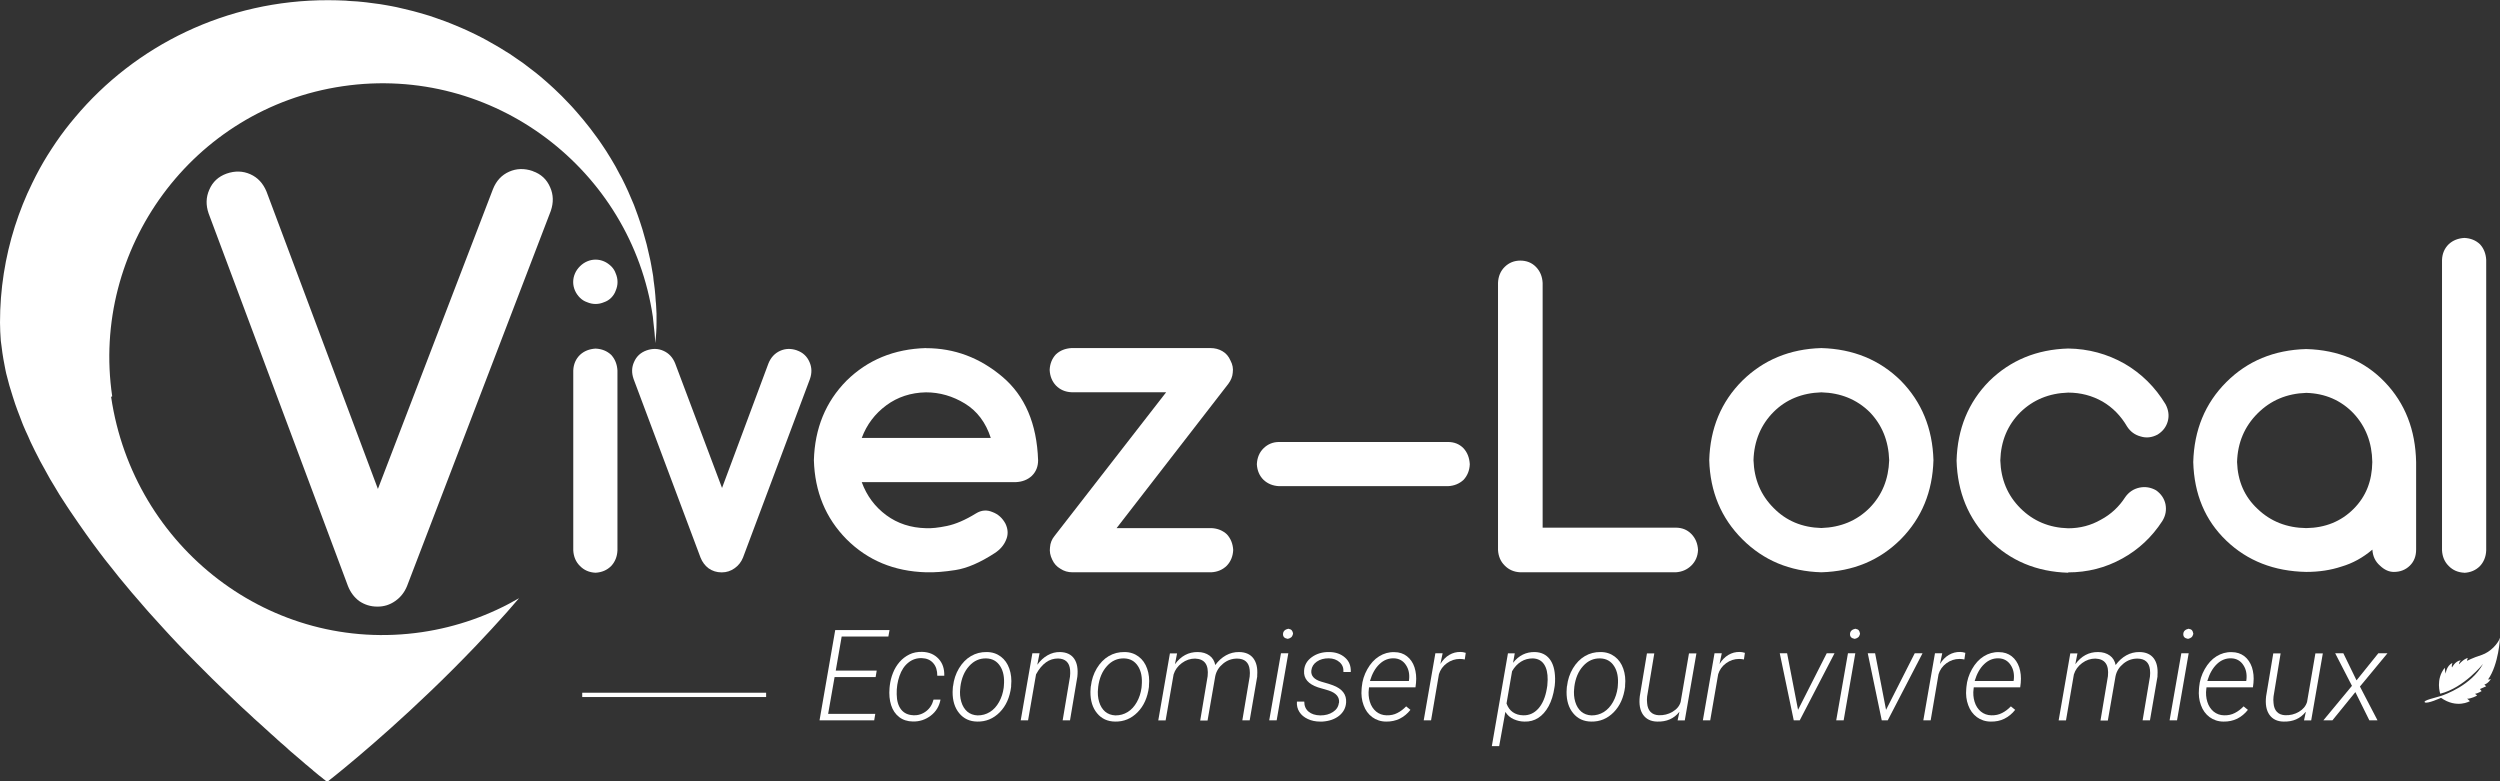 <?xml version="1.0" encoding="UTF-8"?>
<svg id="Calque_1" data-name="Calque 1" xmlns="http://www.w3.org/2000/svg" viewBox="0 0 278.97 87.18">
  <rect x="0" y="0" width="278.97" height="87.18" fill="#333333" stroke="none"/>
  <defs>
    <style>
      .cls-1, .cls-2 {
        fill: none;
      }

      .cls-1, .cls-3 {
        stroke-width: 0px;
      }

      .cls-2 {
        stroke: #fff;
        stroke-miterlimit: 10;
        stroke-width: .48px;
      }

      .cls-3 {
        fill: #fff;
      }
    </style>
  </defs>
  <g>
    <line class="cls-2" x1="85.49" y1="77.54" x2="64.97" y2="77.54"/>
    <g>
      <path class="cls-3" d="M97.69,75.55h-4.56l-.72,4.11h5.26l-.12.72h-6.1l1.75-10.07h6.06l-.13.72h-5.21l-.66,3.8h4.57l-.12.72Z"/>
      <path class="cls-3" d="M101.9,79.82c.54.02,1.02-.13,1.44-.45.42-.32.69-.75.83-1.3h.78c-.14.74-.5,1.34-1.09,1.79s-1.26.67-2.01.65c-.6-.01-1.11-.18-1.52-.5-.41-.32-.71-.76-.89-1.32s-.24-1.2-.18-1.9l.03-.3c.06-.48.17-.95.36-1.41.18-.46.43-.86.73-1.21s.67-.63,1.09-.84.9-.3,1.43-.29c.77.02,1.37.28,1.83.77s.66,1.13.64,1.89h-.78c0-.58-.14-1.05-.45-1.4-.31-.36-.73-.54-1.27-.56-.57-.02-1.08.15-1.51.5-.44.35-.77.85-.99,1.49-.22.64-.33,1.32-.31,2.04.01.74.18,1.31.5,1.71.32.4.77.61,1.35.63Z"/>
      <path class="cls-3" d="M106.35,76.57c.08-.72.3-1.39.66-1.99.36-.6.81-1.06,1.34-1.37s1.12-.46,1.75-.45c.62,0,1.14.18,1.58.51.44.33.75.78.95,1.35.2.57.27,1.2.2,1.89v.13c-.15,1.18-.57,2.13-1.27,2.84-.7.71-1.54,1.06-2.51,1.04-.84-.01-1.51-.32-2.01-.93-.5-.6-.75-1.4-.74-2.39l.02-.39.02-.24ZM107.15,76.8c-.06.55-.02,1.05.12,1.52s.37.83.67,1.09c.31.26.69.4,1.15.42.5,0,.95-.12,1.37-.38s.75-.63,1.02-1.11.44-1.01.52-1.59l.02-.23c.08-.89-.05-1.62-.41-2.18s-.87-.85-1.55-.87c-.74-.02-1.38.26-1.91.85-.54.59-.87,1.38-.99,2.36v.12Z"/>
      <path class="cls-3" d="M116,72.9l-.25,1.28c.33-.46.72-.82,1.15-1.06.44-.25.9-.37,1.4-.36.72.02,1.24.27,1.57.75.33.48.44,1.15.35,2l-.82,4.87h-.82l.82-4.88c.03-.26.03-.52.01-.76-.08-.82-.53-1.24-1.34-1.26-.48,0-.94.13-1.35.43-.42.3-.79.75-1.11,1.34l-.89,5.13h-.82l1.3-7.48h.79Z"/>
      <path class="cls-3" d="M121.73,76.57c.08-.72.3-1.39.66-1.99.36-.6.81-1.06,1.34-1.37s1.12-.46,1.75-.45c.62,0,1.14.18,1.58.51.44.33.75.78.95,1.35.2.57.27,1.2.2,1.89v.13c-.15,1.18-.57,2.13-1.27,2.84-.7.71-1.54,1.06-2.51,1.04-.84-.01-1.51-.32-2.01-.93-.5-.6-.75-1.4-.74-2.39l.02-.39.02-.24ZM122.53,76.8c-.06.55-.02,1.05.12,1.52s.37.83.67,1.09c.31.26.69.4,1.15.42.5,0,.95-.12,1.37-.38s.75-.63,1.02-1.11.44-1.01.52-1.59l.02-.23c.08-.89-.05-1.62-.41-2.18s-.87-.85-1.55-.87c-.74-.02-1.38.26-1.91.85-.54.59-.87,1.38-.99,2.36v.12Z"/>
      <path class="cls-3" d="M131.35,72.9l-.24,1.22c.67-.92,1.52-1.37,2.54-1.36.53,0,.96.14,1.31.39.35.25.56.61.65,1.06.34-.47.74-.83,1.19-1.08s.95-.38,1.48-.37c.71.01,1.24.25,1.58.7.34.45.49,1.08.43,1.88v.16s-.84,4.88-.84,4.88h-.82l.82-4.88c.03-.27.03-.53,0-.77-.09-.82-.56-1.23-1.4-1.24-.56,0-1.08.17-1.55.55s-.77.84-.89,1.41l-.86,4.95h-.82l.83-4.95c.13-1.27-.33-1.92-1.4-1.96-.53,0-1.02.16-1.48.5s-.76.76-.92,1.27l-.89,5.13h-.82l1.3-7.48h.8Z"/>
      <path class="cls-3" d="M142.46,80.38h-.83l1.31-7.48h.82l-1.3,7.48ZM143.17,70.73c.02-.3.22-.49.59-.57.18.03.31.09.38.17s.13.21.15.4c-.05.18-.11.3-.2.38-.09.08-.22.14-.39.18-.37-.06-.55-.24-.53-.56Z"/>
      <path class="cls-3" d="M149.42,78.43c.07-.64-.31-1.1-1.16-1.38l-1.19-.35c-1.09-.37-1.61-.98-1.55-1.85.03-.62.32-1.13.86-1.52.54-.39,1.19-.58,1.93-.57.73,0,1.33.22,1.78.62.46.4.67.94.64,1.61h-.82c.03-.45-.11-.81-.42-1.09-.31-.28-.71-.43-1.22-.44-.53,0-.97.12-1.33.37-.36.25-.56.57-.61.98-.07.59.3,1.01,1.09,1.25l.86.25.46.16c1.04.39,1.53,1.03,1.47,1.92-.04.6-.3,1.09-.78,1.48-.48.38-1.1.6-1.86.65h-.28c-.5,0-.96-.1-1.36-.29-.41-.19-.72-.45-.93-.78-.22-.34-.31-.72-.28-1.16h.82c0,.48.16.85.48,1.12.32.27.76.41,1.31.42.55,0,1.02-.12,1.41-.38.39-.25.61-.59.66-1.01Z"/>
      <path class="cls-3" d="M154.68,80.52c-.6,0-1.12-.18-1.56-.5-.44-.33-.76-.77-.96-1.33-.21-.56-.28-1.17-.22-1.82l.02-.23c.06-.69.27-1.35.62-1.97s.78-1.1,1.31-1.43c.53-.33,1.1-.49,1.7-.47.56,0,1.03.16,1.41.46.38.3.67.71.84,1.23.17.53.23,1.11.17,1.74l-.06.5h-5.18l-.02.17c-.07.5-.03.98.11,1.44s.38.82.7,1.09c.33.27.72.41,1.17.42.44.01.84-.07,1.2-.26.36-.18.68-.43.98-.74l.48.39c-.34.43-.74.76-1.2.99-.46.22-.97.33-1.53.32ZM155.55,73.46c-.6-.02-1.14.19-1.61.64-.48.45-.83,1.08-1.07,1.89h4.34s.02-.1.02-.1c.08-.65-.03-1.22-.35-1.69-.31-.47-.76-.72-1.33-.74Z"/>
      <path class="cls-3" d="M163.45,73.59c-.18-.04-.36-.06-.55-.06-.53,0-1.01.16-1.45.48-.44.32-.73.73-.88,1.22l-.88,5.15h-.82l1.3-7.48h.81l-.25,1.19c.27-.44.6-.78.99-1.01s.81-.34,1.27-.33c.16,0,.35.03.57.1l-.11.75Z"/>
      <path class="cls-3" d="M170.11,80.52c-.43,0-.83-.1-1.21-.27-.38-.17-.69-.44-.92-.81l-.69,3.82h-.82l1.8-10.36h.76l-.19,1.06c.65-.83,1.46-1.22,2.44-1.2.7.02,1.25.28,1.64.78.39.5.59,1.21.61,2.14,0,.29,0,.57-.04.84l-.03.19c-.12.81-.33,1.5-.65,2.09-.32.59-.71,1.02-1.16,1.31s-.97.43-1.53.41ZM172.66,76.52l.04-.66c.01-.74-.12-1.31-.4-1.73s-.7-.64-1.25-.66c-.48,0-.92.11-1.32.36s-.73.6-1,1.07l-.62,3.6c.15.42.38.75.7.97.32.22.7.34,1.15.35.67.02,1.23-.23,1.7-.75.46-.52.78-1.25.94-2.19l.06-.37Z"/>
      <path class="cls-3" d="M174.86,76.57c.08-.72.3-1.39.66-1.99.36-.6.81-1.06,1.34-1.37s1.12-.46,1.75-.45c.62,0,1.14.18,1.58.51.44.33.75.78.95,1.35.2.57.27,1.2.2,1.89v.13c-.15,1.18-.57,2.13-1.27,2.84s-1.54,1.06-2.51,1.04c-.84-.01-1.51-.32-2.01-.93-.5-.6-.75-1.4-.74-2.39l.02-.39.02-.24ZM175.66,76.8c-.06.55-.02,1.05.12,1.52s.37.83.67,1.09c.31.26.69.4,1.15.42.5,0,.95-.12,1.37-.38.41-.26.75-.63,1.02-1.11s.44-1.01.52-1.59l.02-.23c.08-.89-.05-1.62-.41-2.18s-.87-.85-1.55-.87c-.74-.02-1.38.26-1.91.85-.54.59-.87,1.38-.99,2.36v.12Z"/>
      <path class="cls-3" d="M187.39,79.44c-.59.75-1.42,1.11-2.46,1.08-.71-.01-1.23-.27-1.58-.76-.35-.5-.47-1.18-.37-2.06l.8-4.79h.82l-.8,4.81c-.03.25-.03.5,0,.74.03.42.16.75.38.98.22.23.53.35.91.37.55.02,1.07-.1,1.54-.38.47-.28.78-.64.91-1.1l.93-5.42h.83l-1.3,7.48h-.8l.2-.94Z"/>
      <path class="cls-3" d="M194.61,73.59c-.18-.04-.36-.06-.55-.06-.53,0-1.01.16-1.45.48-.44.32-.73.73-.88,1.22l-.89,5.15h-.82l1.3-7.48h.81l-.25,1.19c.27-.44.6-.78.99-1.01.39-.23.81-.34,1.27-.33.16,0,.35.03.57.1l-.11.75Z"/>
      <path class="cls-3" d="M200.64,79.21l3.2-6.31h.87l-3.88,7.48h-.67l-1.56-7.48h.82l1.22,6.31Z"/>
      <path class="cls-3" d="M205.73,80.38h-.83l1.31-7.48h.82l-1.3,7.48ZM206.44,70.73c.02-.3.22-.49.59-.57.18.03.31.09.38.17s.12.21.15.4c-.05.18-.11.3-.2.38-.09.08-.22.14-.39.18-.37-.06-.55-.24-.53-.56Z"/>
      <path class="cls-3" d="M210.46,79.21l3.2-6.31h.87l-3.88,7.48h-.67l-1.56-7.48h.82l1.22,6.31Z"/>
      <path class="cls-3" d="M219.2,73.59c-.18-.04-.36-.06-.55-.06-.53,0-1.01.16-1.45.48-.44.32-.73.73-.88,1.22l-.88,5.15h-.82l1.3-7.48h.81l-.25,1.19c.27-.44.6-.78.99-1.01s.81-.34,1.27-.33c.16,0,.35.03.57.1l-.11.75Z"/>
      <path class="cls-3" d="M222.15,80.52c-.6,0-1.12-.18-1.56-.5-.44-.33-.76-.77-.96-1.33-.21-.56-.28-1.17-.22-1.82l.02-.23c.06-.69.27-1.35.62-1.97s.78-1.1,1.31-1.43c.53-.33,1.1-.49,1.7-.47.56,0,1.03.16,1.42.46.38.3.66.71.84,1.23.17.53.23,1.11.17,1.74l-.06.5h-5.18l-.02.17c-.07.5-.03.98.11,1.44s.38.82.7,1.09c.33.27.72.41,1.17.42.44.01.84-.07,1.2-.26.36-.18.68-.43.98-.74l.48.39c-.34.43-.74.76-1.2.99s-.97.33-1.53.32ZM223.03,73.46c-.6-.02-1.14.19-1.61.64-.48.45-.83,1.08-1.07,1.89h4.34s.02-.1.02-.1c.08-.65-.03-1.22-.35-1.69-.31-.47-.76-.72-1.33-.74Z"/>
      <path class="cls-3" d="M231.82,72.9l-.24,1.22c.67-.92,1.52-1.37,2.54-1.36.53,0,.96.14,1.31.39.35.25.56.61.65,1.06.34-.47.74-.83,1.19-1.08s.95-.38,1.48-.37c.71.01,1.24.25,1.58.7.34.45.48,1.08.42,1.88v.16s-.84,4.88-.84,4.88h-.82l.82-4.88c.03-.27.03-.53,0-.77-.09-.82-.56-1.23-1.4-1.24-.56,0-1.08.17-1.55.55s-.77.84-.89,1.41l-.86,4.95h-.82l.83-4.95c.13-1.27-.33-1.92-1.4-1.96-.53,0-1.02.16-1.48.5-.46.34-.76.76-.92,1.27l-.88,5.13h-.82l1.3-7.48h.79Z"/>
      <path class="cls-3" d="M242.93,80.38h-.83l1.31-7.48h.82l-1.3,7.48ZM243.63,70.73c.02-.3.22-.49.59-.57.18.03.31.09.38.17s.12.21.15.4c-.05.18-.11.3-.2.38-.09.08-.22.14-.39.18-.37-.06-.55-.24-.53-.56Z"/>
      <path class="cls-3" d="M248.12,80.52c-.6,0-1.12-.18-1.56-.5-.44-.33-.76-.77-.96-1.33-.21-.56-.28-1.17-.22-1.82l.02-.23c.06-.69.27-1.35.62-1.97s.78-1.1,1.31-1.43c.53-.33,1.1-.49,1.7-.47.56,0,1.03.16,1.42.46.38.3.66.71.84,1.23.17.53.23,1.11.17,1.74l-.06.5h-5.18l-.02.17c-.07.5-.03.98.11,1.44.14.46.38.82.7,1.09.33.27.72.41,1.17.42.44.01.84-.07,1.2-.26.36-.18.68-.43.98-.74l.48.39c-.34.43-.74.76-1.2.99-.46.22-.97.33-1.52.32ZM248.99,73.46c-.6-.02-1.14.19-1.61.64s-.83,1.08-1.07,1.89h4.34s.02-.1.02-.1c.08-.65-.03-1.22-.35-1.69-.31-.47-.76-.72-1.33-.74Z"/>
      <path class="cls-3" d="M257.28,79.44c-.59.75-1.42,1.11-2.46,1.08-.71-.01-1.23-.27-1.58-.76-.35-.5-.47-1.18-.37-2.06l.8-4.79h.82l-.79,4.81c-.03.25-.03.5,0,.74.03.42.16.75.38.98.22.23.53.35.91.37.55.02,1.07-.1,1.54-.38.47-.28.77-.64.91-1.1l.93-5.42h.83l-1.3,7.48h-.8l.2-.94Z"/>
      <path class="cls-3" d="M262.96,75.92l2.43-3.02h1.02l-3.07,3.71,1.96,3.77h-.91l-1.56-3.15-2.56,3.15h-1.01l3.19-3.85-1.87-3.63h.91l1.47,3.02Z"/>
    </g>
    <path class="cls-3" d="M277.07,74.09s-2.12,2.66-4.77,3.32c0,0-.55-1.6.51-2.9,0,0,.03.48.1.66,0,0,.07-.88.75-1.19,0,0-.13.34-.04.5,0,0,.34-.72.97-.8,0,0-.22.25-.2.45,0,0,.53-.62,1-.71,0,0-.12.19-.09.32,0,0,.6-.33,1.61-.65,1.01-.33,1.86-1.29,2.06-1.93,0,0-.13,2.96-1.33,4.66,0,0,.14.02.31-.04,0,0-.29.48-.72.61,0,0,.06.09.2.19,0,0-.28.13-.7.31,0,0,.14.16.19.23,0,0-.42.25-.74.31,0,0,.17.1.23.19,0,0-.65.36-1.11.35,0,0,.13.08.31.27,0,0-1.46.87-3.22-.37,0,0-1.55.71-1.81.5-.26-.21,1.28-.54,1.77-.7.5-.16,3.43-1.21,4.71-3.56Z"/>
  </g>
  <g>
    <path class="cls-3" d="M66.46,33.92c-.33,0-.65-.07-.95-.2-.3-.1-.57-.27-.8-.5-.23-.23-.42-.5-.55-.8-.13-.3-.2-.61-.2-.95s.07-.65.2-.95c.13-.3.31-.56.55-.8s.5-.42.8-.55c.3-.13.61-.2.95-.2s.65.07.95.2c.3.13.56.32.8.55.23.23.4.5.5.8.13.3.2.62.2.95s-.07.65-.2.95c-.1.3-.27.56-.5.8-.23.23-.5.4-.8.5-.3.13-.62.2-.95.2ZM66.46,63.91c-.7-.03-1.28-.28-1.74-.75-.47-.46-.71-1.05-.75-1.74v-20.08c.03-.7.28-1.28.75-1.74.46-.43,1.05-.66,1.74-.7.7.03,1.28.27,1.74.7.43.47.66,1.05.7,1.74v20.08c-.03.7-.27,1.28-.7,1.74-.47.47-1.05.71-1.74.75Z"/>
    <path class="cls-3" d="M88.93,39.1c.66.23,1.13.67,1.4,1.3.27.6.28,1.23.05,1.89l-7.47,19.93c-.2.5-.52.9-.95,1.2-.43.3-.9.45-1.4.45h-.05c-.53,0-1.01-.15-1.44-.45-.4-.3-.7-.7-.9-1.2l-7.47-19.93c-.23-.66-.22-1.3.05-1.89.27-.63.73-1.06,1.4-1.3.66-.23,1.3-.22,1.89.05.6.27,1.03.73,1.3,1.4l5.23,13.9,5.18-13.9c.27-.66.7-1.13,1.3-1.4.6-.27,1.23-.28,1.89-.05Z"/>
    <path class="cls-3" d="M103.33,38.85c3.16,0,6,1.06,8.52,3.19,2.52,2.13,3.85,5.23,3.99,9.32,0,.7-.23,1.28-.7,1.74-.46.43-1.06.67-1.79.7h-17.19c.56,1.53,1.48,2.76,2.74,3.69,1.26.93,2.74,1.41,4.43,1.45.6.03,1.38-.05,2.34-.25s2.04-.66,3.24-1.4c.6-.37,1.21-.42,1.84-.15.63.23,1.11.67,1.45,1.3.3.63.32,1.25.05,1.84-.23.56-.65,1.05-1.25,1.44-1.63,1.06-3.09,1.69-4.38,1.89-1.26.2-2.36.28-3.29.25-3.55-.1-6.51-1.33-8.87-3.69-2.33-2.36-3.54-5.3-3.64-8.82.1-3.55,1.31-6.51,3.64-8.87,2.36-2.32,5.31-3.54,8.87-3.64ZM103.33,43.78c-1.69.03-3.17.52-4.43,1.45-1.26.93-2.18,2.14-2.74,3.64h14.4c-.56-1.73-1.53-3.01-2.89-3.84-1.36-.83-2.81-1.25-4.34-1.25Z"/>
    <path class="cls-3" d="M135.17,58.93c.7.03,1.28.27,1.74.7.43.47.66,1.05.7,1.74-.03.7-.27,1.28-.7,1.74-.47.47-1.05.71-1.74.75h-15.5c-.5,0-.95-.13-1.35-.4-.4-.23-.7-.56-.9-1-.23-.46-.32-.93-.25-1.4.03-.46.2-.88.5-1.25l12.46-16.04h-10.56c-.7-.03-1.28-.28-1.74-.75-.43-.46-.67-1.05-.7-1.74.03-.7.27-1.28.7-1.74.46-.43,1.05-.66,1.74-.7h15.5c.5,0,.95.12,1.34.35.4.23.7.58.9,1.05.23.43.32.88.25,1.35-.03.43-.2.85-.5,1.25l-12.46,16.09h10.56Z"/>
    <path class="cls-3" d="M140.25,51.81c.03-.73.28-1.33.75-1.79s1.05-.7,1.74-.7h18.83c.7,0,1.28.23,1.74.7.43.47.66,1.06.7,1.79-.03.7-.27,1.28-.7,1.74-.47.43-1.05.67-1.74.7h-18.83c-.7-.03-1.28-.27-1.74-.7-.47-.46-.71-1.05-.75-1.74Z"/>
    <path class="cls-3" d="M186.99,58.88c.7,0,1.28.23,1.74.7.46.47.71,1.06.75,1.79-.03.7-.28,1.28-.75,1.74s-1.05.71-1.74.75h-17.34c-.7-.03-1.28-.28-1.74-.75-.47-.46-.71-1.05-.75-1.74v-29.8c.03-.73.28-1.33.75-1.79s1.05-.7,1.74-.7,1.28.23,1.74.7c.46.47.71,1.06.75,1.79v27.31h14.85Z"/>
    <path class="cls-3" d="M203.24,63.86c-3.52-.1-6.46-1.33-8.82-3.69s-3.59-5.3-3.69-8.82c.1-3.55,1.33-6.51,3.69-8.87,2.36-2.32,5.3-3.54,8.82-3.64,3.55.1,6.51,1.31,8.87,3.64,2.32,2.36,3.54,5.32,3.64,8.87-.1,3.52-1.31,6.46-3.64,8.82-2.36,2.36-5.32,3.59-8.87,3.69ZM203.24,43.78c-2.16.07-3.94.8-5.33,2.19s-2.18,3.22-2.24,5.38c.07,2.13.81,3.9,2.24,5.33,1.4,1.43,3.17,2.18,5.33,2.24,2.16-.07,3.95-.81,5.38-2.24,1.4-1.43,2.12-3.21,2.19-5.33-.07-2.16-.8-3.95-2.19-5.38-1.43-1.4-3.22-2.13-5.38-2.19Z"/>
    <path class="cls-3" d="M230.79,63.91c-3.52-.1-6.46-1.33-8.82-3.69-2.33-2.36-3.54-5.3-3.64-8.82.1-3.55,1.31-6.51,3.64-8.87,2.36-2.32,5.3-3.54,8.82-3.64,2.26.03,4.35.6,6.28,1.69,1.89,1.1,3.42,2.61,4.58,4.53.33.63.42,1.26.25,1.89-.17.63-.55,1.13-1.15,1.5-.63.33-1.26.4-1.89.2-.63-.17-1.13-.53-1.5-1.1-.7-1.2-1.61-2.13-2.74-2.79-1.16-.66-2.44-1-3.84-1-2.13.07-3.9.8-5.33,2.19-1.43,1.43-2.18,3.22-2.24,5.38.07,2.13.81,3.9,2.24,5.33,1.43,1.43,3.21,2.18,5.33,2.24,1.33,0,2.54-.32,3.64-.95,1.13-.6,2.04-1.45,2.74-2.54.4-.56.93-.91,1.59-1.05.63-.13,1.25-.03,1.84.3.56.4.91.91,1.05,1.54.13.67.02,1.29-.35,1.89-1.16,1.79-2.66,3.19-4.48,4.19-1.86,1.03-3.87,1.54-6.03,1.54Z"/>
    <path class="cls-3" d="M257.35,38.95c3.59.1,6.51,1.33,8.77,3.69,2.26,2.36,3.42,5.33,3.49,8.92v9.77c0,.73-.23,1.33-.7,1.79s-1.06.7-1.79.7c-.53,0-1.05-.23-1.54-.7-.53-.46-.81-1.06-.85-1.79-1.06.9-2.21,1.53-3.44,1.89-1.2.4-2.51.6-3.94.6-3.59-.07-6.56-1.23-8.92-3.49s-3.59-5.18-3.69-8.77c.1-3.59,1.33-6.56,3.69-8.92,2.36-2.36,5.33-3.59,8.92-3.69ZM257.35,58.93c2.13-.03,3.89-.75,5.28-2.14s2.06-3.11,2.09-5.23c-.03-2.16-.73-3.97-2.09-5.43-1.4-1.46-3.16-2.23-5.28-2.29-2.16.07-3.97.83-5.43,2.29-1.46,1.46-2.23,3.27-2.29,5.43.07,2.13.83,3.87,2.29,5.23,1.46,1.4,3.27,2.11,5.43,2.14Z"/>
    <path class="cls-3" d="M274.99,63.91c-.7-.03-1.28-.28-1.74-.75-.47-.46-.71-1.05-.75-1.74V28.99c.03-.7.28-1.28.75-1.74.46-.43,1.05-.66,1.74-.7.7.03,1.28.27,1.74.7.43.47.66,1.05.7,1.74v32.44c-.03.7-.27,1.28-.7,1.74-.47.47-1.05.71-1.74.75Z"/>
  </g>
  <g>
    <path class="cls-1" d="M39.49,18.07c-11.94,1.76-20.27,12.96-18.52,24.9,1.82,12.38,13.03,20.8,24.98,19.04,4.71-.69,8.92-2.91,12.11-6.06l-7.05-4.93c-2-1.49-2.4-4.19-.9-6.1,1.4-1.99,4.1-2.38,6.1-.9l6.76,4.8c1.51-3.69,2.14-7.89,1.5-12.24-1.76-11.94-13.04-20.26-24.99-18.5Z"/>
    <path class="cls-1" d="M73.04,37.13c-.04-.46-.09-.92-.15-1.39.06.46.11.93.15,1.39Z"/>
    <path class="cls-3" d="M12.52,44.22c-2.41-16.39,8.9-32.13,25.73-34.6,16.83-2.47,32.19,9.34,34.6,25.73.02.13.03.26.04.4.06.46.11.93.15,1.39.03.39.07.77.09,1.15.08-.77.13-1.54.13-2.3,0-.33,0-.66,0-.99-.02-.27-.03-.53-.04-.8,0-.2-.03-.4-.05-.61-.02-.19-.03-.39-.04-.59-.02-.25-.04-.5-.07-.75-.02-.18-.05-.36-.07-.55-.04-.28-.08-.56-.1-.84l-.03-.2c-.06-.34-.11-.69-.18-1.03-.02-.14-.05-.28-.08-.43-.02-.08-.04-.15-.05-.24-.06-.26-.11-.52-.18-.79-.07-.3-.13-.6-.21-.9-.07-.26-.14-.53-.22-.79-.08-.28-.15-.57-.24-.85-.08-.27-.17-.54-.26-.81-.08-.26-.18-.53-.27-.79-.09-.27-.2-.55-.3-.82-.05-.11-.09-.24-.13-.35-.41-1.01-.86-2.01-1.35-2.98-.08-.15-.16-.3-.25-.45-.14-.27-.29-.56-.44-.83-.11-.2-.24-.4-.35-.6-.17-.28-.34-.58-.52-.85-.1-.18-.22-.35-.33-.52-.2-.29-.39-.6-.6-.89-.08-.12-.16-.24-.25-.35-.5-.7-1.03-1.39-1.58-2.05-.25-.3-.5-.6-.76-.89-.16-.18-.32-.36-.48-.54-.11-.12-.22-.24-.33-.35-.53-.57-1.08-1.12-1.65-1.65-.33-.3-.66-.61-1-.9-.35-.3-.7-.61-1.06-.89l-.21-.16c-.41-.32-.81-.63-1.23-.94-.12-.09-.26-.18-.38-.26-.37-.26-.74-.52-1.12-.77-.16-.09-.32-.2-.48-.29-.35-.23-.71-.44-1.07-.65-.18-.11-.37-.21-.55-.31-.34-.2-.69-.39-1.04-.57-.21-.1-.41-.21-.61-.31-.34-.17-.68-.33-1.03-.49-.22-.1-.44-.2-.66-.29-.34-.15-.68-.29-1.03-.43-.23-.09-.46-.19-.69-.27-.35-.12-.7-.25-1.04-.37-.25-.09-.48-.16-.73-.25-.35-.1-.7-.21-1.05-.31-.26-.07-.5-.14-.76-.21-.35-.09-.71-.18-1.07-.26-.26-.07-.51-.12-.77-.18-.36-.08-.73-.14-1.1-.21-.26-.04-.51-.09-.77-.13-.39-.06-.78-.1-1.15-.15-.25-.03-.49-.07-.75-.09-.43-.05-.86-.08-1.3-.1-.21,0-.42-.04-.62-.05-.64-.03-1.3-.05-1.95-.05C25.25,0,15.08,5.09,8.37,13.1c-.75.88-1.46,1.81-2.11,2.76-.33.48-.64.97-.96,1.47-.61.98-1.17,2.01-1.68,3.06-.78,1.57-1.43,3.21-1.97,4.9-1.07,3.38-1.65,6.97-1.65,10.7,0,.67.04,1.35.09,2.04.03.22.06.44.09.67.06.45.11.92.2,1.38.05.26.1.53.15.8.06.26.09.52.16.79.04.16.08.33.13.49.07.28.14.56.22.84.12.42.25.84.39,1.27.09.27.18.56.27.83.15.44.32.88.49,1.32.1.26.2.52.3.79.04.09.07.16.1.25.17.42.36.82.55,1.23.09.21.18.42.27.62.32.67.65,1.34,1.01,2.02l.02.05c.1.19.21.37.31.56.27.5.55,1.01.84,1.52.16.27.33.54.49.81.18.29.35.6.53.89.08.12.15.24.23.36.19.29.38.59.57.88.26.39.51.78.78,1.16.2.29.4.6.61.89.26.38.53.76.8,1.14.21.29.43.59.64.89.27.38.56.75.84,1.13.22.28.43.57.64.84.33.42.66.83.99,1.24.19.24.37.48.57.72.47.58.95,1.15,1.43,1.72l.07.08c.1.12.22.26.33.38.42.49.84.98,1.27,1.47.1.11.2.23.3.34.45.51.91,1.01,1.37,1.51.13.15.26.29.4.44.44.49.9.97,1.34,1.44.15.15.3.31.44.46.45.46.88.92,1.33,1.36.14.14.27.28.42.43.41.41.8.81,1.2,1.2l.43.43c.39.38.77.75,1.15,1.12.13.12.26.26.4.38l.07.07c.39.37.78.74,1.15,1.1h0c.14.13.27.26.42.4l.19.18c.33.3.65.6.97.89h0c.12.12.26.24.38.36h0c.37.34.74.67,1.09.98l.04.04c.09.09.19.16.28.25.16.15.32.29.48.44.15.13.29.26.44.39h0c.09.08.19.17.27.25h0c.25.22.48.44.72.63.08.08.17.15.26.23h0c.09.09.19.16.27.25h0l.2.18c.16.13.32.26.46.39.08.07.14.12.21.18.09.08.18.14.26.22l.2.17c.09.09.2.16.29.25.09.09.19.16.27.24l.18.14h0c.09.09.19.17.28.24.11.1.23.19.34.28h0s.08.08.08.08h0c.22.18.4.33.57.47h0l.11.09.06.04c.13.11.25.2.35.28h0s.07.07.07.07h.02c.1.09.19.16.25.21l.04.03.08.06s5.15-3.98,11.59-10.17c1.61-1.54,3.3-3.23,5.02-5.03,1.14-1.19,2.28-2.44,3.43-3.72.46-.52.92-1.05,1.37-1.58-3.25,1.89-6.91,3.21-10.84,3.79-16.83,2.47-32.2-9.43-34.68-26.25Z"/>
  </g>
  <path class="cls-3" d="M59.45,19.1c.93.32,1.57.93,1.94,1.8.37.83.39,1.71.07,2.64l-16.04,41.86c-.28.69-.72,1.25-1.32,1.67-.6.42-1.25.62-1.94.62h-.07c-.74,0-1.41-.21-2.01-.62-.56-.42-.97-.97-1.25-1.67l-15.55-41.58c-.32-.93-.3-1.8.07-2.64.37-.88,1.02-1.48,1.94-1.81.93-.32,1.8-.3,2.64.07.83.37,1.43,1.02,1.81,1.94l12.43,33.18,12.84-33.46c.37-.93.97-1.57,1.8-1.94.83-.37,1.71-.39,2.64-.07Z"/>
</svg>